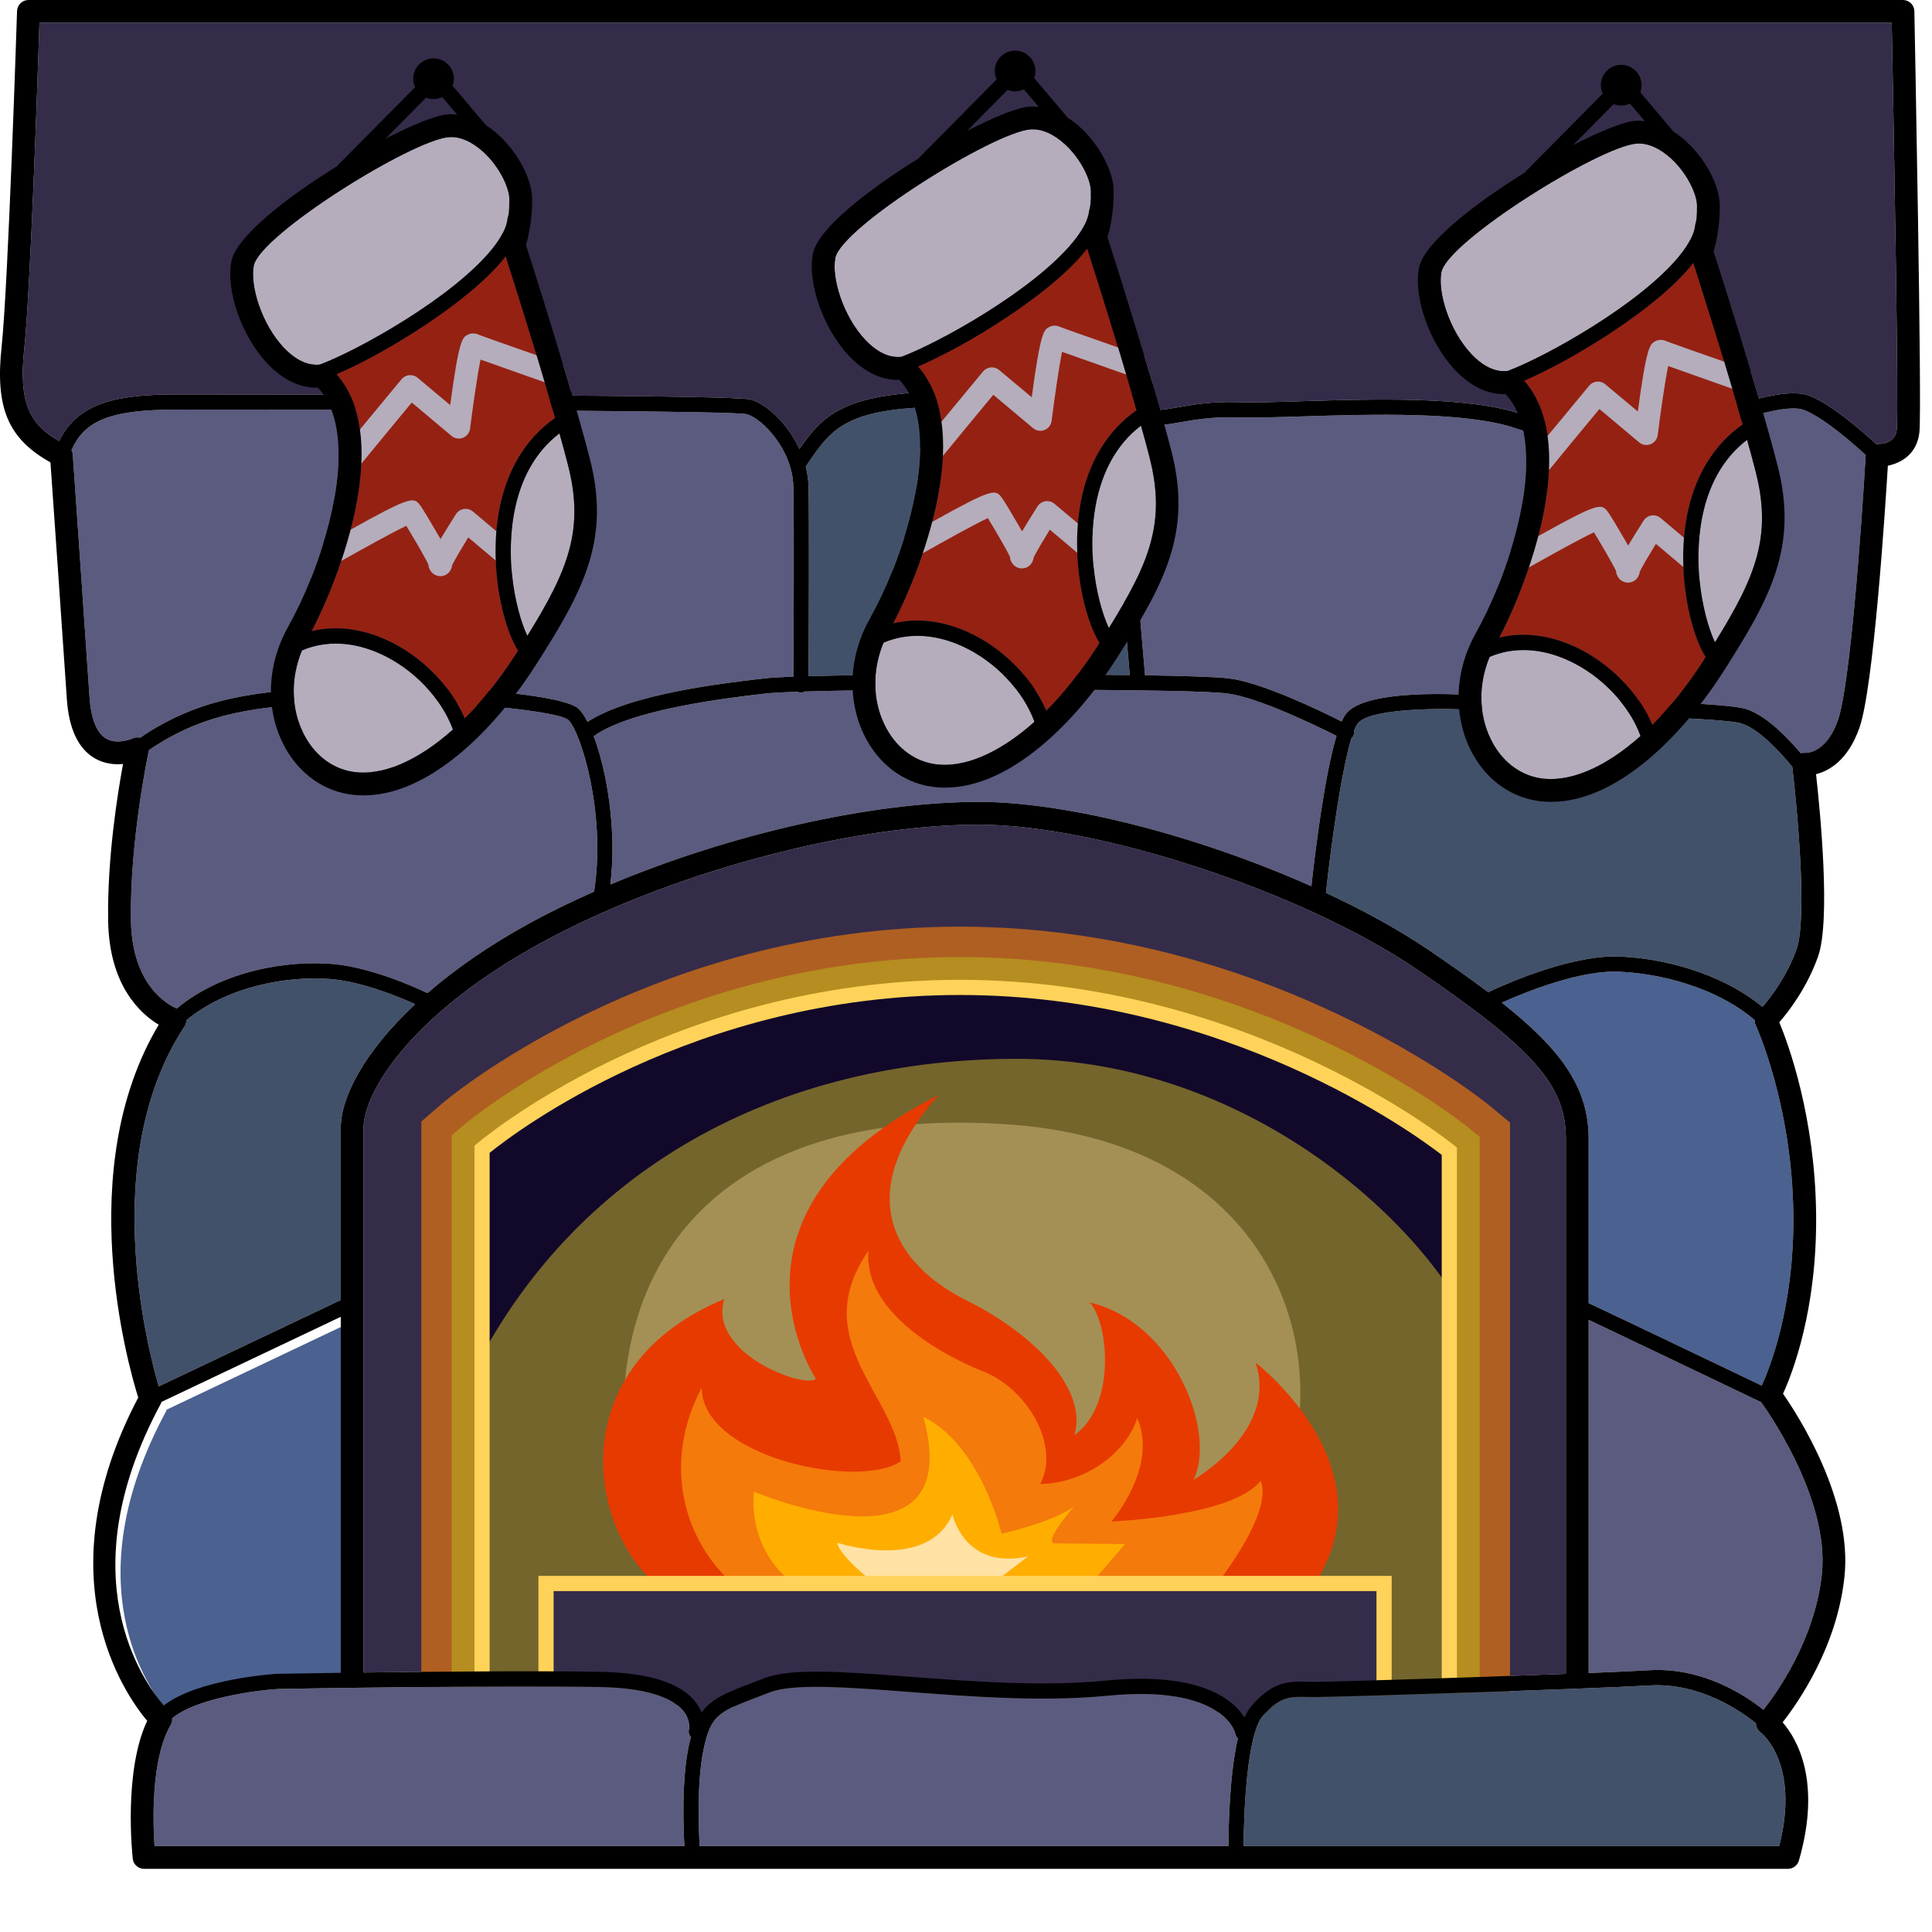 <ns0:svg xmlns:ns0="http://www.w3.org/2000/svg" version="1.1" id="Layer_2" x="0px" y="0px" width="256" height="256" viewBox="0 0 254.468 248.085" style="enable-background:new 0 0 254.468 248.085;" xml:space="preserve" preserveAspectRatio="xMinYMin meet">
<ns0:style type="text/css">
	.st0{fill:#42516A;}
	.st1{fill:#352C4A;}
	.st2{fill:#12082A;}
	.st3{fill:#74652C;}
	.st4{fill:#A49055;}
	.st5{fill:#E73A00;}
	.st6{fill:#F47A0B;}
	.st7{fill:#FFAE00;}
	.st8{fill:#FFE2A4;}
	.st9{fill:#AF5F21;}
	.st10{fill:#B58D20;}
	.st11{fill:#FFD35A;}
	.st12{fill:#4B6190;}
	.st13{fill:#5B5B80;}
	.st14{fill:#952113;}
	.st15{fill:#B5ADBB;}
</ns0:style>
<ns0:g>
	<ns0:path class="st0" d="M147.515,73.59c0,0.32,0.85,10.23,1.29,15.32c-9.86-0.12-21.48-0.07-22.25-0.07c-0.66,0-12.36,0-20.06,0.22   c0.03-4.46,0.1-20.45,0-25.03c-0.03-0.88-0.16-1.74-0.37-2.57l0.2-0.3c3.34-4.9,5.18-7.6,19.34-7.6c3.85,0,7.36-0.06,10.45-0.12   c3.96-0.08,8.26-0.16,11.03,0.05c0.03,1.26,0.01,2.05,0.01,2.05l1.73,17.12c-0.12-0.05-0.24-0.07-0.37-0.07   C147.955,72.59,147.515,73.03,147.515,73.59z" />
	<ns0:path class="st1" d="M206.245,150.01v70.46c-12.88,0.5-30.93,1.05-33.05,1.05c-0.34,0-0.66-0.01-0.98-0.01   c-2.46-0.06-4.59-0.1-7.44,3.26c-0.32,0.37-0.6,0.87-0.86,1.45c-1.5-2.39-5.86-6.09-18.31-4.86c-8.25,0.81-17.54,0.11-25.74-0.51   c-8.74-0.66-15.64-1.19-19.2,0.19l-1.18,0.45c-3.65,1.39-5.74,2.19-7.08,4.07c-0.16-0.42-0.39-0.85-0.72-1.29   c-1.94-2.59-6.18-3.95-12.6-4.07c-8.46-0.15-21.72-0.03-31.2,0.09v-71.73c0-4.68,6.27-15.07,23.56-24.46   c16.76-9.12,40.4-15.48,57.49-15.48c15.75,0,42.64,8.86,57.54,18.97C201.995,138.12,206.245,142.94,206.245,150.01z" />
	<ns0:path class="st2" d="M60.875,148.348l-0.533,36.047l133.277-4.426l-0.681-33.191l-59.915-21.447c0,0-45.277,8.851-45.787,8.851   C86.725,134.181,60.875,148.348,60.875,148.348z" />
	<ns0:path class="st3" d="M61.534,182.352c12.766-26.894,38.979-42.723,72-42.894s57.702,25.191,61.617,38.809   c3.915,13.617-3.064,40.17-3.064,40.17l-2.213,7.489c0,0-130.894-1.489-130.383-1.851S61.534,182.352,61.534,182.352z" />
	<ns0:path class="st4" d="M82.47,193.586c-3.234-28.085,13.106-48.34,50.894-45.447s43.915,35.404,33.191,52.596   S82.47,193.586,82.47,193.586z" />
	<ns0:g>
		<ns0:path class="st5" d="M85.513,207.862c-8.553-8.681-10.34-28.404,9.894-36.766c-2.234,7.085,10.404,11.809,12.064,10.532    c0,0-14.617-21.957,16.149-37.404c-11.617,13.149-5.745,22.34,3.702,27.064s15.957,12,14.17,17.745    c5.489-3.83,4.596-14.681,2.043-17.489c11.234,2.681,16.723,17.234,13.66,23.362c0,0,11.234-6.383,8.17-15.447    c0,0,20.809,15.957,4.851,32.809s-80.809,2.426-81.064,2.043C88.895,213.926,85.513,207.862,85.513,207.862z" />
		<ns0:path class="st6" d="M97.874,209.756c-8.34-6.468-10.553-17.447-5.447-26.979c0,9.191,20.681,13.447,26.213,9.702    c-0.511-8.681-12.426-15.915-4.255-27.745c-0.681,7.915,9.362,13.617,15.149,15.915c5.787,2.298,10.128,9.702,7.489,14.809    c5.872-0.085,11.319-4.085,12.766-8.681c2.809,6.468-3.404,13.617-3.404,13.617s15.915-0.596,19.66-5.362    c2.043,5.191-8.936,17.532-8.936,17.532L97.874,209.756z" />
		<ns0:path class="st7" d="M106.47,209.841c-8.511-4.681-7.149-13.362-7.149-13.362s28.255,11.915,22.298-9.872    c7.574,3.745,10.298,15.404,10.298,15.404s6.809-1.532,9.532-3.574c0,0-4.255,4.851-2.468,4.851s9.191,0.085,9.191,0.085    l-6.298,7.319L106.47,209.841z" />
		<ns0:path class="st8" d="M114.981,208.394c-4.851-3.915-4.681-5.191-4.681-5.191s11.83,3.915,15.149-3.745    c0,0,1.532,7.404,9.957,5.532c0,0-6.809,5.277-7.745,5.787S114.981,208.394,114.981,208.394z" />
	</ns0:g>
	<ns0:path class="st1" d="M71.747,221.16l0.17-12.255l109.872-0.34c0,0,0.511,13.787,0.255,13.787s-15.149,1.021-15.149,1.021   s-2.298,4.085-2.553,3.915c-0.255-0.17-5.957-4.851-5.957-4.851s-12.426-0.17-13.872,0.255c-1.447,0.426-15.234,0.085-16.596,0   c-1.362-0.085-19.745-1.787-19.745-1.787s-6.638,0.596-7.66,1.191c-1.021,0.596-7.574,3.574-7.574,3.574s-0.34,1.277-0.681,0.936   c-0.34-0.34-4.085-3.66-4.511-3.915c-0.426-0.255-5.191-0.851-7.319-1.277C78.3,220.99,71.747,221.16,71.747,221.16z" />
	<ns0:path class="st9" d="M195.989,145.459c-0.283-0.233-28.809-23.405-69.562-23.405c-40.848,0-67.906,23.041-68.168,23.268   l-2.768,2.393v80.361h5.365l2.72-7v-69.957l5.957-4.085l17.021-9.702c0,0,14.979-4.511,15.149-4.766   c0.17-0.255,23.574-2.383,23.574-2.383l16.426,1.021l26.638,7.319l22.638,13.021l0.085,77.532l-1.29,0.277h9.119v-81.5   L195.989,145.459z" />
	<ns0:path class="st10" d="M193.441,148.543c-0.272-0.225-27.685-22.489-67.014-22.489c-39.374,0-65.298,22.073-65.552,22.294   l-1.384,1.196v74.531h2.919l1.166-3v-69.957l5.957-4.085l17.021-9.702c0,0,14.979-4.511,15.149-4.766   c0.17-0.255,23.574-2.383,23.574-2.383l16.426,1.021l26.638,7.319l22.638,13.021l0.081,73.808h3.834V149.74L193.441,148.543z" />
	<ns0:path class="st11" d="M191.895,222.351h-2v-70.239c-3.287-2.548-28.397-21.059-63.468-21.059c-35.045,0-58.822,18.267-61.936,20.79   v69.231h-2v-70.159l0.346-0.299c0.249-0.216,25.362-21.563,63.59-21.563c38.215,0,64.84,21.585,65.104,21.803l0.364,0.3V222.351z" />
	<ns0:path class="st12" d="M236.205,159.9c0.14,12.43-3.23,20.57-4.17,22.6c-6.38-3.05-18.69-8.94-22.79-10.86v-21.63   c0-6.74-3.6-11.76-11.44-17.95c3.42-1.53,10.52-4.36,15.63-4.07c6.84,0.36,13.5,2.77,17.68,6.36c0,0.22,0.03,0.43,0.12,0.64   C231.285,135.09,236.035,145.46,236.205,159.9z" />
	<ns0:path class="st13" d="M239.955,207.38c-0.93,8.62-5.93,15.6-7.69,17.82c-2.35-1.88-7.97-5.63-15.04-5.21   c-1.8,0.11-4.62,0.23-7.98,0.37v-46.52c4.41,2.09,15.03,7.16,22.58,10.78c0.03,0.01,0.07,0.01,0.1,0.02   C232.335,185.2,241.055,197.22,239.955,207.38z" />
	<ns0:path class="st0" d="M234.345,243.15h-70.54c0.01-4.67,0.46-14.69,2.49-17.09c2.24-2.63,3.61-2.61,5.88-2.55   c0.33,0,0.67,0.01,1.02,0.01c2.91,0,35.46-1.03,44.14-1.53c6.62-0.37,12,3.41,13.95,4.99c0,0.04-0.01,0.08,0,0.11   c0.03,0.42,0.25,0.8,0.58,1.06C232.085,228.32,237.095,232.32,234.345,243.15z" />
	<ns0:path class="st13" d="M163.046,228.96c-1.11,4.77-1.23,11.59-1.24,14.19h-69.65c-0.12-1.93-0.41-8.43,0.53-12.8   c0.96-4.5,1.96-4.88,7.51-6.99l1.19-0.46c3.14-1.21,10.18-0.67,18.33-0.06c8.28,0.63,17.66,1.34,26.09,0.51   c15.45-1.53,16.89,4.91,16.91,5.04C162.755,228.62,162.885,228.81,163.046,228.96z" />
	<ns0:path class="st13" d="M90.725,229.93c-0.98,4.58-0.7,11.07-0.58,13.22h-69.79c-0.22-3.22-0.48-11.47,2.13-15.96   c0.16-0.26,0.21-0.56,0.19-0.86c3.06-2.62,10.93-3.68,13.9-3.87c0.28-0.01,28.23-0.51,42.47-0.26c7.13,0.13,9.92,1.82,11.01,3.22   c0.94,1.22,0.7,2.36,0.68,2.43c-0.09,0.35,0.03,0.69,0.27,0.94C90.905,229.15,90.815,229.52,90.725,229.93z" />
	<ns0:path class="st12" d="M45.566,174.461v46.89c-4.93,0.07-8.28,0.13-8.39,0.13c-0.47,0.03-10.5,0.7-14.92,4.18   c-2.77-3.22-12.61-17.04-0.42-39.71c0.05-0.09,0.09-0.18,0.11-0.28L45.566,174.461z" />
	<ns0:path class="st0" d="M54.685,132.26c-6.66,6.23-9.8,12.22-9.8,16.3v22.67l-23.98,11.38c-1.61-5.54-7.88-30.35,3.41-47.43   c0.16-0.24,0.23-0.52,0.24-0.8c5.3-4.42,13.29-5.92,19.1-5.42C47.635,129.31,52.285,131.18,54.685,132.26z" />
	<ns0:path class="st13" d="M78.245,117.44c-2.87,1.27-5.64,2.61-8.24,4.02c-5.51,3-10.05,6.18-13.7,9.34   c-2.14-1.01-7.66-3.41-12.47-3.83c-5.78-0.5-14.45,0.78-20.55,5.86c-1.07-0.45-5.9-2.95-6.04-11.61   c-0.16-10.58,2.32-22.18,2.35-22.29c0.01-0.04,0-0.08,0.01-0.12c7.69-5.25,14.71-5.71,24.29-6.31c10.81-0.69,29.27,0.91,30.94,2.31   C76.435,96.21,79.885,107.12,78.245,117.44z" />
	<ns0:path class="st13" d="M176.035,96.92c-1.59,5.27-2.81,15.26-3.31,19.81c-14.6-6.51-31.92-11.11-43.79-11.11   c-14.23,0-32.86,4.28-48.54,10.88c0.87-7.28-0.49-14.99-2.19-19.53c4.87-3.55,17.75-5.05,22.09-5.56l0.59-0.07   c0.83-0.09,2.31-0.17,4.16-0.23c0.13,0.06,0.28,0.11,0.44,0.11c0,0,0,0,0.01,0c0.18,0,0.34-0.06,0.49-0.14   c7.72-0.24,20.41-0.24,20.57-0.24c0.3,0,30.13-0.12,35.11,0.5C165.705,91.85,173.455,95.62,176.035,96.92z" />
	<ns0:path class="st0" d="M236.635,125c-1.28,3.61-3.44,6.4-4.49,7.62c-4.52-3.75-11.48-6.25-18.6-6.63   c-6.15-0.32-14.55,3.29-17.53,4.69c-2.3-1.74-4.91-3.57-7.85-5.57c-3.9-2.64-8.53-5.19-13.52-7.51c0.71-6.62,2.04-16.07,3.35-20.35   c0.1-0.08,0.19-0.18,0.25-0.31c0.11-0.21,0.13-0.44,0.08-0.66c0.19-0.48,0.38-0.85,0.56-1.06c1.88-2.18,13.58-1.98,16.34-1.58   c0.6,0.08,3.31,0.17,8.45,0.31c8.72,0.25,23.32,0.66,25.63,1.32c2.28,0.65,5.24,3.85,6.76,5.73   C236.725,106.48,238.055,120.99,236.635,125z" />
	<ns0:path class="st13" d="M245.736,59.93c-0.59,10.19-2.1,30.53-3.66,34.94c-1.58,4.47-4.27,4.3-4.35,4.29c-0.19-0.02-0.37,0-0.55,0.04   c-1.59-1.88-4.59-5.07-7.32-5.85c-2.36-0.68-13.71-1.05-26.13-1.4c-3.96-0.11-7.7-0.22-8.22-0.29c-0.15-0.02-15.04-1.33-18.13,2.25   c-0.22,0.26-0.44,0.64-0.66,1.12c-2.86-1.44-10.52-5.14-14.8-5.67c-1.7-0.21-6.03-0.34-11.1-0.42c-0.53-6.17-1.28-14.93-1.3-15.35   c0-0.43-0.26-0.78-0.63-0.93l-1.73-17.12c0,0,0.02-0.79-0.01-2.05c1.64,0.12,2.75,0.35,2.95,0.73c0.59,2.24,2.73,1.86,5.21,1.42   c1.87-0.33,4.43-0.78,7.73-0.67c2.12,0.07,5.14-0.02,8.64-0.13c9.11-0.28,21.57-0.66,28.08,1.61c9.33,3.23,24.5,0.66,25.14,0.55   c0.08-0.02,0.16-0.04,0.24-0.08c3.6-1.61,10.18-3.83,12.5-2.91C240.225,55.02,244.085,58.41,245.736,59.93z" />
	<ns0:path class="st13" d="M104.495,89.12c-1.68,0.07-3.04,0.14-3.84,0.24l-0.59,0.07c-4.83,0.56-17.13,1.99-22.68,5.65   c-0.42-0.82-0.84-1.43-1.24-1.78c-2.51-2.2-22.86-3.4-32.38-2.8c-9.54,0.61-17.14,1.1-25.3,6.66c-0.32-0.07-0.66-0.05-0.97,0.09   c-0.02,0.01-2.02,0.91-3.53,0.02c-1.23-0.73-1.98-2.6-2.17-5.4c-0.68-10.05-2.21-32.01-2.21-32.01c-0.02-0.2-0.08-0.38-0.17-0.56   c1.75-4.02,5.34-5.35,13.86-5.35c44.58,0,73.35,0.23,75.07,0.6c2.04,0.54,6.03,4.67,6.15,9.53   C104.605,68.66,104.525,84.78,104.495,89.12z" />
	<ns0:path class="st1" d="M249.825,56.59c-0.18,1.81-2,1.89-2.52,1.88c-0.07,0-0.13,0-0.19,0.01c-1.73-1.59-5.82-5.19-8.75-6.34   c-3.73-1.46-12.46,2.25-13.93,2.91c-1.45,0.23-15.6,2.43-24.02-0.49c-6.86-2.39-19.54-2-28.8-1.72c-3.47,0.11-6.46,0.2-8.52,0.13   c-3.5-0.12-6.18,0.36-8.14,0.71c-2.33,0.41-2.82,0.42-2.92,0.03c-0.68-2.56-5.47-2.47-15.96-2.27c-3.08,0.06-6.57,0.12-10.41,0.12   c-14.29,0-17.19,2.98-20.37,7.57c-1.57-3.42-4.39-5.97-6.44-6.51c-2.22-0.59-48.31-0.67-75.58-0.67c-7.84,0-13.01,1.06-15.49,6.14   c-3.75-2.16-5.38-4.83-4.59-12.13c0.8-7.41,1.78-36.06,2-42.96h243.97C249.465,18.34,250.095,53.95,249.825,56.59z" />
	<ns0:g>
		<ns0:polygon class="st11" points="183.3,221.926 181.3,221.926 181.3,209.564 72.917,209.564 72.917,221.671 70.917,221.671     70.917,207.564 183.3,207.564   " />
	</ns0:g>
	<ns0:path d="M252.145,1.47c-0.02-0.82-0.69-1.47-1.5-1.47H3.745c-0.81,0-1.47,0.64-1.5,1.45c-0.01,0.36-1.16,36.04-2.03,44.19   c-0.87,8.03,0.82,12.13,6.43,15.26c0.29,4.09,1.56,22.29,2.16,31.17c0.26,3.91,1.5,6.53,3.66,7.8c1.27,0.74,2.61,0.86,3.74,0.76   c-0.74,4-2.09,12.49-1.96,20.64c0.13,8.53,4.25,12.25,6.66,13.7c-11.33,18.97-4.08,44.68-2.7,49.11   c-12.45,23.7-1.88,38.92,1.18,42.58c-3.14,6.65-1.95,17.67-1.9,18.16c0.09,0.76,0.73,1.33,1.49,1.33h216.52   c0.66,0,1.25-0.44,1.44-1.08c3.02-10.45-0.25-16.04-2.14-18.22c2.11-2.69,7.16-9.97,8.14-19.15c1.09-10.07-6.02-21.16-8.09-24.13   c1.2-2.61,4.5-10.98,4.36-23.7c-0.15-12.76-3.63-22.29-4.85-25.22c1.2-1.38,3.63-4.51,5.1-8.65c1.69-4.75,0.29-19.09-0.26-24.03   c1.71-0.43,4.2-1.82,5.71-6.1c1.87-5.28,3.39-28.69,3.75-34.53c1.77-0.36,3.87-1.55,4.16-4.46   C253.155,53.43,252.185,3.59,252.145,1.47z M13.965,97.27c-1.23-0.73-1.98-2.6-2.17-5.4c-0.68-10.05-2.21-32.01-2.21-32.01   c-0.02-0.2-0.08-0.38-0.17-0.56c1.75-4.02,5.34-5.35,13.86-5.35c44.58,0,73.35,0.23,75.07,0.6c2.04,0.54,6.03,4.67,6.15,9.53   c0.11,4.58,0.03,20.7,0,25.04c-1.68,0.07-3.04,0.14-3.84,0.24l-0.59,0.07c-4.83,0.56-17.13,1.99-22.68,5.65   c-0.42-0.82-0.84-1.43-1.24-1.78c-2.51-2.2-22.86-3.4-32.38-2.8c-9.54,0.61-17.14,1.1-25.3,6.66c-0.32-0.07-0.66-0.05-0.97,0.09   C17.475,97.26,15.475,98.16,13.965,97.27z M78.205,96.97c4.87-3.55,17.75-5.05,22.09-5.56l0.59-0.07c0.83-0.09,2.31-0.17,4.16-0.23   c0.13,0.06,0.28,0.11,0.44,0.11c0,0,0,0,0.01,0c0.18,0,0.34-0.06,0.49-0.14c7.72-0.24,20.41-0.24,20.57-0.24   c0.3,0,30.13-0.12,35.11,0.5c4.04,0.51,11.79,4.28,14.37,5.58c-1.59,5.27-2.81,15.26-3.31,19.81   c-14.6-6.51-31.92-11.11-43.79-11.11c-14.23,0-32.86,4.28-48.54,10.88C81.265,109.22,79.905,101.51,78.205,96.97z M17.245,121.22   c-0.16-10.58,2.32-22.18,2.35-22.29c0.01-0.04,0-0.08,0.01-0.12c7.69-5.25,14.71-5.71,24.29-6.31c10.81-0.69,29.27,0.91,30.94,2.31   c1.6,1.4,5.05,12.31,3.41,22.63c-2.87,1.27-5.64,2.61-8.24,4.02c-5.51,3-10.05,6.18-13.7,9.34c-2.14-1.01-7.66-3.41-12.47-3.83   c-5.78-0.5-14.45,0.78-20.55,5.86C22.215,132.38,17.385,129.88,17.245,121.22z M24.315,135.18c0.16-0.24,0.23-0.52,0.24-0.8   c5.3-4.42,13.29-5.92,19.1-5.42c3.98,0.35,8.63,2.22,11.03,3.3c-6.66,6.23-9.8,12.22-9.8,16.3v22.67l-23.98,11.38   C19.296,177.07,13.025,152.26,24.315,135.18z M21.155,184.93c0.05-0.09,0.09-0.18,0.11-0.28l23.62-11.21v46.89   c-4.93,0.07-8.28,0.13-8.39,0.13c-0.47,0.03-10.5,0.7-14.92,4.18C18.805,221.42,8.965,207.6,21.155,184.93z M90.725,229.93   c-0.98,4.58-0.7,11.07-0.58,13.22h-69.79c-0.22-3.22-0.48-11.47,2.13-15.96c0.16-0.26,0.21-0.56,0.19-0.86   c3.06-2.62,10.93-3.68,13.9-3.87c0.28-0.01,28.23-0.51,42.47-0.26c7.13,0.13,9.92,1.82,11.01,3.22c0.94,1.22,0.7,2.36,0.68,2.43   c-0.09,0.35,0.03,0.69,0.27,0.94C90.905,229.15,90.815,229.52,90.725,229.93z M79.085,220.2c-8.46-0.15-21.72-0.03-31.2,0.09   v-71.73c0-4.68,6.27-15.07,23.56-24.46c16.76-9.12,40.4-15.48,57.49-15.48c15.75,0,42.64,8.86,57.54,18.97   c15.52,10.53,19.77,15.35,19.77,22.42v70.46c-12.88,0.5-30.93,1.05-33.05,1.05c-0.34,0-0.66-0.01-0.98-0.01   c-2.46-0.06-4.59-0.1-7.44,3.26c-0.32,0.37-0.6,0.87-0.86,1.45c-1.5-2.39-5.86-6.09-18.31-4.86c-8.25,0.81-17.54,0.11-25.74-0.51   c-8.74-0.66-15.64-1.19-19.2,0.19l-1.18,0.45c-3.65,1.39-5.74,2.19-7.08,4.07c-0.16-0.42-0.39-0.85-0.72-1.29   C89.745,221.68,85.505,220.32,79.085,220.2z M161.805,243.15h-69.65c-0.12-1.93-0.41-8.43,0.53-12.8c0.96-4.5,1.96-4.88,7.51-6.99   l1.19-0.46c3.14-1.21,10.18-0.67,18.33-0.06c8.28,0.63,17.66,1.34,26.09,0.51c15.45-1.53,16.89,4.91,16.91,5.04   c0.04,0.23,0.17,0.42,0.33,0.57C161.935,233.73,161.815,240.55,161.805,243.15z M234.345,243.15h-70.54   c0.01-4.67,0.46-14.69,2.49-17.09c2.24-2.63,3.61-2.61,5.88-2.55c0.33,0,0.67,0.01,1.02,0.01c2.91,0,35.46-1.03,44.14-1.53   c6.62-0.37,12,3.41,13.95,4.99c0,0.04-0.01,0.08,0,0.11c0.03,0.42,0.25,0.8,0.58,1.06   C232.085,228.32,237.095,232.32,234.345,243.15z M239.955,207.38c-0.93,8.62-5.93,15.6-7.69,17.82c-2.35-1.88-7.97-5.63-15.04-5.21   c-1.8,0.11-4.62,0.23-7.98,0.37v-46.52c4.41,2.09,15.03,7.16,22.58,10.78c0.03,0.01,0.07,0.01,0.1,0.02   C232.335,185.2,241.055,197.22,239.955,207.38z M236.205,159.9c0.14,12.43-3.23,20.57-4.17,22.6c-6.38-3.05-18.69-8.94-22.79-10.86   v-21.63c0-6.74-3.6-11.76-11.44-17.95c3.42-1.53,10.52-4.36,15.63-4.07c6.84,0.36,13.5,2.77,17.68,6.36c0,0.22,0.03,0.43,0.12,0.64   C231.285,135.09,236.035,145.46,236.205,159.9z M236.635,125c-1.28,3.61-3.44,6.4-4.49,7.62c-4.52-3.75-11.48-6.25-18.6-6.63   c-6.15-0.32-14.55,3.29-17.53,4.69c-2.3-1.74-4.91-3.57-7.85-5.57c-3.9-2.64-8.53-5.19-13.52-7.51c0.71-6.62,2.04-16.07,3.35-20.35   c0.1-0.08,0.19-0.18,0.25-0.31c0.11-0.21,0.13-0.44,0.08-0.66c0.19-0.48,0.38-0.85,0.56-1.06c1.88-2.18,13.58-1.98,16.34-1.58   c0.6,0.08,3.31,0.17,8.45,0.31c8.72,0.25,23.32,0.66,25.63,1.32c2.28,0.65,5.24,3.85,6.76,5.73   C236.725,106.48,238.055,120.99,236.635,125z M242.075,94.87c-1.58,4.47-4.27,4.3-4.35,4.29c-0.19-0.02-0.37,0-0.55,0.04   c-1.59-1.88-4.59-5.07-7.32-5.85c-2.36-0.68-13.71-1.05-26.13-1.4c-3.96-0.11-7.7-0.22-8.22-0.29c-0.15-0.02-15.04-1.33-18.13,2.25   c-0.22,0.26-0.44,0.64-0.66,1.12c-2.86-1.44-10.52-5.14-14.8-5.67c-1.7-0.21-6.03-0.34-11.1-0.42c-0.53-6.17-1.28-14.93-1.3-15.35   c0-0.56-0.45-1-1-1c-0.56,0-1,0.44-1,1c0,0.32,0.85,10.23,1.29,15.32c-9.86-0.12-21.48-0.07-22.25-0.07c-0.66,0-12.36,0-20.06,0.22   c0.03-4.46,0.1-20.45,0-25.03c-0.03-0.88-0.16-1.74-0.37-2.57l0.2-0.3c3.34-4.9,5.18-7.6,19.34-7.6c3.85,0,7.36-0.06,10.45-0.12   c6.3-0.12,13.44-0.26,13.98,0.78c0.59,2.24,2.73,1.86,5.21,1.42c1.87-0.33,4.43-0.78,7.73-0.67c2.12,0.07,5.14-0.02,8.64-0.13   c9.11-0.28,21.57-0.66,28.08,1.61c9.33,3.23,24.5,0.66,25.14,0.55c0.08-0.02,0.16-0.04,0.24-0.08c3.6-1.61,10.18-3.83,12.5-2.91   c2.59,1.01,6.45,4.4,8.1,5.92C245.145,70.12,243.635,90.46,242.075,94.87z M249.825,56.59c-0.18,1.81-2,1.89-2.52,1.88   c-0.07,0-0.13,0-0.19,0.01c-1.73-1.59-5.82-5.19-8.75-6.34c-3.73-1.46-12.46,2.25-13.93,2.91c-1.45,0.23-15.6,2.43-24.02-0.49   c-6.86-2.39-19.54-2-28.8-1.72c-3.47,0.11-6.46,0.2-8.52,0.13c-3.5-0.12-6.18,0.36-8.14,0.71c-2.33,0.41-2.82,0.42-2.92,0.03   c-0.68-2.56-5.47-2.47-15.96-2.27c-3.08,0.06-6.57,0.12-10.41,0.12c-14.29,0-17.19,2.98-20.37,7.57c-1.57-3.42-4.39-5.97-6.44-6.51   c-2.22-0.59-48.31-0.67-75.58-0.67c-7.84,0-13.01,1.06-15.49,6.14c-3.75-2.16-5.38-4.83-4.59-12.13c0.8-7.41,1.78-36.06,2-42.96   h243.97C249.465,18.34,250.095,53.95,249.825,56.59z" />
	<ns0:g>
		<ns0:g>
			<ns0:path class="st14" d="M65.375,69.97c-0.11,1.3-0.13,2.6-0.08,3.86c0.19,5.11,1.54,9.66,2.93,11.86     c-0.08,0.14-0.16,0.27-0.25,0.41c-2.12,3.3-4.41,6.17-6.76,8.52c-1.82-4.25-5.68-8.21-10.23-10.3c-3.38-1.55-6.81-1.95-9.94-1.19     c1.17-2.22,2.64-5.51,3.9-9.24c0.45-1.33,0.87-2.72,1.24-4.13c0.75-2.86,1.28-5.83,1.41-8.69c0.07-1.55,0.02-3.06-0.19-4.5     c-0.39-2.78-1.34-5.29-3.09-7.28c6.33-2.7,17.31-9.4,22.01-15.18c0.1-0.12,0.18-0.24,0.28-0.36c0.68,2.13,2.33,7.35,4.07,13.04     c0.35,1.17,0.71,2.37,1.06,3.56h0.01c0.46,1.59,0.93,3.17,1.36,4.7c-3.83,2.68-6.38,6.86-7.37,12.21     C65.575,68.16,65.455,69.06,65.375,69.97z" />
			<ns0:g>
				<ns0:path class="st15" d="M50.155,86.14c-3.62-1.66-7.27-1.81-10.38-0.47c-1.48,3.57-1.46,7.5,0.12,10.78      c1.36,2.84,3.72,4.73,6.48,5.19c3.93,0.65,8.65-1.42,13.28-5.55C58.185,92.03,54.525,88.14,50.155,86.14z" />
				<ns0:path class="st15" d="M74.805,61.23c-0.32-1.25-0.7-2.66-1.12-4.15c-3.12,2.39-5.13,5.93-5.98,10.54      c-0.24,1.32-0.37,2.66-0.41,3.96l-1.92-1.61l-3.09-2.6c-0.33-0.27-0.76-0.4-1.2-0.33c-0.42,0.07-0.8,0.32-1.03,0.68      c-0.85,1.35-1.52,2.42-2.03,3.28c-0.13-0.23-0.28-0.48-0.43-0.74c-0.83-1.43-1.94-3.29-2.22-3.66      c-0.86-1.13-1.05-1.39-9.19,3.16c-1.08,0.6-2.3,1.29-3.68,2.07c-0.46,1.47-0.97,2.91-1.52,4.3c0.53-0.29,1.32-0.74,2.28-1.28      c0.47-0.27,1.05-0.6,1.68-0.96c2.8-1.58,6.79-3.8,8.57-4.63c0.88,1.43,2.43,4.08,2.92,5.11c-0.01,0.3,0.1,0.49,0.23,0.74      c0.26,0.47,0.79,0.78,1.34,0.78c0.56,0,1.11-0.33,1.36-0.84c0.1-0.2,0.17-0.39,0.18-0.6c0.33-0.67,1.2-2.15,2.13-3.67l3.62,3.05      l2.14,1.8c0.34,3.41,1.19,6.35,2.02,8.12C74.905,74.98,76.975,69.69,74.805,61.23z" />
				<ns0:path class="st15" d="M61.595,44.09c-0.7,0.38-1.14,0.61-2.3,9.26l-4.29-3.59c-0.3-0.26-0.69-0.38-1.1-0.35      c-0.39,0.04-0.76,0.23-1.02,0.54c-2.23,2.69-4.03,4.86-5.48,6.62c-1.14,1.38-2.06,2.51-2.81,3.43      c-0.01,1.73-0.19,3.56-0.52,5.44c0.43-0.57,1.79-2.25,3.52-4.37c2.02-2.47,4.55-5.53,6.64-8.05l5.23,4.39      c0.42,0.36,1,0.45,1.51,0.25s0.87-0.66,0.94-1.21c0.42-3.33,0.98-7.14,1.37-9.09c1.87,0.67,5.1,1.81,8.45,2.99h0.01      c1.16,0.41,2.34,0.82,3.48,1.22c-0.35-1.18-0.71-2.37-1.07-3.56c-1.18-0.41-2.36-0.82-3.48-1.22c-4-1.4-7.31-2.57-7.66-2.72      C62.575,43.86,62.025,43.86,61.595,44.09z" />
				<ns0:path class="st15" d="M42.135,48.02c4.98-1.86,17.44-8.78,22.64-15.17c0.624-0.763,1.109-1.489,1.455-2.165      c0.516-0.03,0.92-0.057,0.92-0.057l0.787-3.447l-0.856-0.354c0.006-0.183,0.013-0.365,0.013-0.557c0-1.52-1.27-4.26-3.39-6.22      c-1.51-1.39-3.12-2.1-4.57-1.99c-4.92,0.38-24.89,12.86-25.71,16.93c-0.51,2.58,0.99,7.66,3.97,10.82      C38.475,46.95,40.166,48.24,42.135,48.02z" />
			</ns0:g>
			<ns0:path d="M77.705,60.49c-0.65-2.55-1.53-5.68-2.48-8.92c-0.35-1.18-0.71-2.37-1.07-3.56c-2.12-7.1-4.3-13.94-4.88-15.74     c0.29-0.96,0.82-3.14,0.82-6c0-2.59-1.79-6.05-4.36-8.43c-0.55-0.51-1.13-0.96-1.71-1.33l-4.41-5.21     c0.11-0.29,0.17-0.6,0.17-0.93c0-1.48-1.2-2.68-2.68-2.68c-1.48,0-2.68,1.2-2.68,2.68c0,0.4,0.09,0.77,0.25,1.11l-10.15,10.25     c-0.04,0.04-0.05,0.09-0.08,0.13c-6.76,4.17-13.31,9.31-13.96,12.54c-0.77,3.85,1.35,9.89,4.72,13.47     c2.05,2.16,4.31,3.26,6.66,3.18c1.96,2.09,2.75,5.28,2.73,8.95c-0.01,1.73-0.19,3.56-0.52,5.44c-0.36,2.11-0.91,4.27-1.57,6.39     c-0.46,1.47-0.97,2.91-1.52,4.3c-0.94,2.36-1.99,4.56-3.06,6.47c-2.7,4.82-2.98,10.48-0.74,15.15c1.79,3.73,4.96,6.22,8.7,6.85     c0.68,0.11,1.35,0.16,2.03,0.16c8.54,0,17.14-8.56,22.58-17.05C76.805,77.87,80.435,71.13,77.705,60.49z M56.115,12.86     c0.31,0.12,0.64,0.19,0.99,0.19c0.42,0,0.8-0.1,1.15-0.26l1.96,2.31c-0.44-0.05-0.87-0.07-1.31-0.03     c-1.51,0.12-4.57,1.36-8.14,3.2L56.115,12.86z M37.395,45.81c-2.98-3.16-4.48-8.24-3.97-10.82c0.82-4.07,20.79-16.55,25.71-16.93     c1.45-0.11,3.06,0.6,4.57,1.99c2.12,1.96,3.39,4.7,3.39,6.22c0,0.54-0.03,1.04-0.06,1.52c-0.03,0.37-0.1,0.7-0.19,1     c-0.11,1.13-0.81,2.52-2.07,4.06c-5.2,6.39-17.66,13.31-22.64,15.17C40.166,48.24,38.475,46.95,37.395,45.81z M46.375,101.64     c-2.76-0.46-5.12-2.35-6.48-5.19c-1.58-3.28-1.6-7.21-0.12-10.78c3.11-1.34,6.76-1.19,10.38,0.47c4.37,2,8.03,5.89,9.5,9.95     C55.025,100.22,50.305,102.29,46.375,101.64z M67.975,86.1c-2.12,3.3-4.41,6.17-6.76,8.52c-1.82-4.25-5.68-8.21-10.23-10.3     c-3.38-1.55-6.81-1.95-9.94-1.19c1.17-2.22,2.64-5.51,3.9-9.24c0.45-1.33,0.87-2.72,1.24-4.13c0.75-2.86,1.28-5.83,1.41-8.69     c0.07-1.55,0.02-3.06-0.19-4.5c-0.39-2.78-1.34-5.29-3.09-7.28c6.33-2.7,17.31-9.4,22.01-15.18c0.1-0.12,0.18-0.24,0.28-0.36     c0.68,2.13,2.33,7.35,4.07,13.04c0.35,1.17,0.71,2.37,1.06,3.56h0.01c0.46,1.59,0.93,3.17,1.36,4.7     c-3.83,2.68-6.38,6.86-7.37,12.21c-0.16,0.9-0.28,1.8-0.36,2.71c-0.11,1.3-0.13,2.6-0.08,3.86c0.19,5.11,1.54,9.66,2.93,11.86     C68.145,85.83,68.065,85.96,67.975,86.1z M69.455,83.75c-0.83-1.77-1.68-4.71-2.02-8.12c-0.13-1.3-0.19-2.65-0.14-4.04v-0.01     c0.04-1.3,0.17-2.64,0.41-3.96c0.85-4.61,2.86-8.15,5.98-10.54c0.42,1.49,0.8,2.9,1.12,4.15     C76.975,69.69,74.905,74.98,69.455,83.75z" />
		</ns0:g>
		<ns0:g>
			<ns0:path class="st14" d="M141.971,68.949c-0.11,1.3-0.13,2.6-0.08,3.86c0.19,5.11,1.54,9.66,2.93,11.86     c-0.08,0.14-0.16,0.27-0.25,0.41c-2.12,3.3-4.41,6.17-6.76,8.52c-1.82-4.25-5.68-8.21-10.23-10.3c-3.38-1.55-6.81-1.95-9.94-1.19     c1.17-2.22,2.64-5.51,3.9-9.24c0.45-1.33,0.87-2.72,1.24-4.13c0.75-2.86,1.28-5.83,1.41-8.69c0.07-1.55,0.02-3.06-0.19-4.5     c-0.39-2.78-1.34-5.29-3.09-7.28c6.33-2.7,17.31-9.4,22.01-15.18c0.1-0.12,0.18-0.24,0.28-0.36c0.68,2.13,2.33,7.35,4.07,13.04     c0.35,1.17,0.71,2.37,1.06,3.56h0.01c0.46,1.59,0.93,3.17,1.36,4.7c-3.83,2.68-6.38,6.86-7.37,12.21     C142.171,67.139,142.051,68.039,141.971,68.949z" />
			<ns0:g>
				<ns0:path class="st15" d="M126.751,85.119c-3.62-1.66-7.27-1.81-10.38-0.47c-1.48,3.57-1.46,7.5,0.12,10.78      c1.36,2.84,3.72,4.73,6.48,5.19c3.93,0.65,8.65-1.42,13.28-5.55C134.781,91.009,131.121,87.119,126.751,85.119z" />
				<ns0:path class="st15" d="M151.401,60.209c-0.32-1.25-0.7-2.66-1.12-4.15c-3.12,2.39-5.13,5.93-5.98,10.54      c-0.24,1.32-0.37,2.66-0.41,3.96l-1.92-1.61l-3.09-2.6c-0.33-0.27-0.76-0.4-1.2-0.33c-0.42,0.07-0.8,0.32-1.03,0.68      c-0.85,1.35-1.52,2.42-2.03,3.28c-0.13-0.23-0.28-0.48-0.43-0.74c-0.83-1.43-1.94-3.29-2.22-3.66      c-0.86-1.13-1.05-1.39-9.19,3.16c-1.08,0.6-2.3,1.29-3.68,2.07c-0.46,1.47-0.97,2.91-1.52,4.3c0.53-0.29,1.32-0.74,2.28-1.28      c0.47-0.27,1.05-0.6,1.68-0.96c2.8-1.58,6.79-3.8,8.57-4.63c0.88,1.43,2.43,4.08,2.92,5.11c-0.01,0.3,0.1,0.49,0.23,0.74      c0.26,0.47,0.79,0.78,1.34,0.78c0.56,0,1.11-0.33,1.36-0.84c0.1-0.2,0.17-0.39,0.18-0.6c0.33-0.67,1.2-2.15,2.13-3.67l3.62,3.05      l2.14,1.8c0.34,3.41,1.19,6.35,2.02,8.12C151.501,73.959,153.571,68.669,151.401,60.209z" />
				<ns0:path class="st15" d="M138.191,43.069c-0.7,0.38-1.14,0.61-2.3,9.26l-4.29-3.59c-0.3-0.26-0.69-0.38-1.1-0.35      c-0.39,0.04-0.76,0.23-1.02,0.54c-2.23,2.69-4.03,4.86-5.48,6.62c-1.14,1.38-2.06,2.51-2.81,3.43      c-0.01,1.73-0.19,3.56-0.52,5.44c0.43-0.57,1.79-2.25,3.52-4.37c2.02-2.47,4.55-5.53,6.64-8.05l5.23,4.39      c0.42,0.36,1,0.45,1.51,0.25s0.87-0.66,0.94-1.21c0.42-3.33,0.98-7.14,1.37-9.09c1.87,0.67,5.1,1.81,8.45,2.99h0.01      c1.16,0.41,2.34,0.82,3.48,1.22c-0.35-1.18-0.71-2.37-1.07-3.56c-1.18-0.41-2.36-0.82-3.48-1.22c-4-1.4-7.31-2.57-7.66-2.72      C139.171,42.839,138.621,42.839,138.191,43.069z" />
				<ns0:path class="st15" d="M118.731,46.999c4.98-1.86,17.44-8.78,22.64-15.17c0.624-0.763,1.109-1.489,1.455-2.165      c0.516-0.03,0.92-0.057,0.92-0.057l0.787-3.447l-0.856-0.354c0.006-0.183,0.013-0.365,0.013-0.557c0-1.52-1.27-4.26-3.39-6.22      c-1.51-1.39-3.12-2.1-4.57-1.99c-4.92,0.38-24.89,12.86-25.71,16.93c-0.51,2.58,0.99,7.66,3.97,10.82      C115.071,45.929,116.761,47.219,118.731,46.999z" />
			</ns0:g>
			<ns0:path d="M154.301,59.469c-0.65-2.55-1.53-5.68-2.48-8.92c-0.35-1.18-0.71-2.37-1.07-3.56c-2.12-7.1-4.3-13.94-4.88-15.74     c0.29-0.96,0.82-3.14,0.82-6c0-2.59-1.79-6.05-4.36-8.43c-0.55-0.51-1.13-0.96-1.71-1.33l-4.41-5.21     c0.11-0.29,0.17-0.6,0.17-0.93c0-1.48-1.2-2.68-2.68-2.68c-1.48,0-2.68,1.2-2.68,2.68c0,0.4,0.09,0.77,0.25,1.11l-10.15,10.25     c-0.04,0.04-0.05,0.09-0.08,0.13c-6.76,4.17-13.31,9.31-13.96,12.54c-0.77,3.85,1.35,9.89,4.72,13.47     c2.05,2.16,4.31,3.26,6.66,3.18c1.96,2.09,2.75,5.28,2.73,8.95c-0.01,1.73-0.19,3.56-0.52,5.44c-0.36,2.11-0.91,4.27-1.57,6.39     c-0.46,1.47-0.97,2.91-1.52,4.3c-0.94,2.36-1.99,4.56-3.06,6.47c-2.7,4.82-2.98,10.48-0.74,15.15c1.79,3.73,4.96,6.22,8.7,6.85     c0.68,0.11,1.35,0.16,2.03,0.16c8.54,0,17.14-8.56,22.58-17.05C153.401,76.849,157.031,70.109,154.301,59.469z M132.711,11.839     c0.31,0.12,0.64,0.19,0.99,0.19c0.42,0,0.8-0.1,1.15-0.26l1.96,2.31c-0.44-0.05-0.87-0.07-1.31-0.03     c-1.51,0.12-4.57,1.36-8.14,3.2L132.711,11.839z M113.991,44.789c-2.98-3.16-4.48-8.24-3.97-10.82     c0.82-4.07,20.79-16.55,25.71-16.93c1.45-0.11,3.06,0.6,4.57,1.99c2.12,1.96,3.39,4.7,3.39,6.22c0,0.54-0.03,1.04-0.06,1.52     c-0.03,0.37-0.1,0.7-0.19,1c-0.11,1.13-0.81,2.52-2.07,4.06c-5.2,6.39-17.66,13.31-22.64,15.17     C116.761,47.219,115.071,45.929,113.991,44.789z M122.971,100.619c-2.76-0.46-5.12-2.35-6.48-5.19     c-1.58-3.28-1.6-7.21-0.12-10.78c3.11-1.34,6.76-1.19,10.38,0.47c4.37,2,8.03,5.89,9.5,9.95     C131.621,99.199,126.901,101.269,122.971,100.619z M144.571,85.079c-2.12,3.3-4.41,6.17-6.76,8.52     c-1.82-4.25-5.68-8.21-10.23-10.3c-3.38-1.55-6.81-1.95-9.94-1.19c1.17-2.22,2.64-5.51,3.9-9.24c0.45-1.33,0.87-2.72,1.24-4.13     c0.75-2.86,1.28-5.83,1.41-8.69c0.07-1.55,0.02-3.06-0.19-4.5c-0.39-2.78-1.34-5.29-3.09-7.28c6.33-2.7,17.31-9.4,22.01-15.18     c0.1-0.12,0.18-0.24,0.28-0.36c0.68,2.13,2.33,7.35,4.07,13.04c0.35,1.17,0.71,2.37,1.06,3.56h0.01c0.46,1.59,0.93,3.17,1.36,4.7     c-3.83,2.68-6.38,6.86-7.37,12.21c-0.16,0.9-0.28,1.8-0.36,2.71c-0.11,1.3-0.13,2.6-0.08,3.86c0.19,5.11,1.54,9.66,2.93,11.86     C144.741,84.809,144.661,84.939,144.571,85.079z M146.051,82.729c-0.83-1.77-1.68-4.71-2.02-8.12c-0.13-1.3-0.19-2.65-0.14-4.04     v-0.01c0.04-1.3,0.17-2.64,0.41-3.96c0.85-4.61,2.86-8.15,5.98-10.54c0.42,1.49,0.8,2.9,1.12,4.15     C153.571,68.669,151.501,73.959,146.051,82.729z" />
		</ns0:g>
		<ns0:g>
			<ns0:path class="st14" d="M221.801,70.821c-0.11,1.3-0.13,2.6-0.08,3.86c0.19,5.11,1.54,9.66,2.93,11.86     c-0.08,0.14-0.16,0.27-0.25,0.41c-2.12,3.3-4.41,6.17-6.76,8.52c-1.82-4.25-5.68-8.21-10.23-10.3c-3.38-1.55-6.81-1.95-9.94-1.19     c1.17-2.22,2.64-5.51,3.9-9.24c0.45-1.33,0.87-2.72,1.24-4.13c0.75-2.86,1.28-5.83,1.41-8.69c0.07-1.55,0.02-3.06-0.19-4.5     c-0.39-2.78-1.34-5.29-3.09-7.28c6.33-2.7,17.31-9.4,22.01-15.18c0.1-0.12,0.18-0.24,0.28-0.36c0.68,2.13,2.33,7.35,4.07,13.04     c0.35,1.17,0.71,2.37,1.06,3.56h0.01c0.46,1.59,0.93,3.17,1.36,4.7c-3.83,2.68-6.38,6.86-7.37,12.21     C222.001,69.011,221.881,69.911,221.801,70.821z" />
			<ns0:g>
				<ns0:path class="st15" d="M206.581,86.991c-3.62-1.66-7.27-1.81-10.38-0.47c-1.48,3.57-1.46,7.5,0.12,10.78      c1.36,2.84,3.72,4.73,6.48,5.19c3.93,0.65,8.65-1.42,13.28-5.55C214.611,92.881,210.951,88.991,206.581,86.991z" />
				<ns0:path class="st15" d="M231.231,62.081c-0.32-1.25-0.7-2.66-1.12-4.15c-3.12,2.39-5.13,5.93-5.98,10.54      c-0.24,1.32-0.37,2.66-0.41,3.96l-1.92-1.61l-3.09-2.6c-0.33-0.27-0.76-0.4-1.2-0.33c-0.42,0.07-0.8,0.32-1.03,0.68      c-0.85,1.35-1.52,2.42-2.03,3.28c-0.13-0.23-0.28-0.48-0.43-0.74c-0.83-1.43-1.94-3.29-2.22-3.66      c-0.86-1.13-1.05-1.39-9.19,3.16c-1.08,0.6-2.3,1.29-3.68,2.07c-0.46,1.47-0.97,2.91-1.52,4.3c0.53-0.29,1.32-0.74,2.28-1.28      c0.47-0.27,1.05-0.6,1.68-0.96c2.8-1.58,6.79-3.8,8.57-4.63c0.88,1.43,2.43,4.08,2.92,5.11c-0.01,0.3,0.1,0.49,0.23,0.74      c0.26,0.47,0.79,0.78,1.34,0.78c0.56,0,1.11-0.33,1.36-0.84c0.1-0.2,0.17-0.39,0.18-0.6c0.33-0.67,1.2-2.15,2.13-3.67l3.62,3.05      l2.14,1.8c0.34,3.41,1.19,6.35,2.02,8.12C231.331,75.831,233.401,70.541,231.231,62.081z" />
				<ns0:path class="st15" d="M218.021,44.941c-0.7,0.38-1.14,0.61-2.3,9.26l-4.29-3.59c-0.3-0.26-0.69-0.38-1.1-0.35      c-0.39,0.04-0.76,0.23-1.02,0.54c-2.23,2.69-4.03,4.86-5.48,6.62c-1.14,1.38-2.06,2.51-2.81,3.43      c-0.01,1.73-0.19,3.56-0.52,5.44c0.43-0.57,1.79-2.25,3.52-4.37c2.02-2.47,4.55-5.53,6.64-8.05l5.23,4.39      c0.42,0.36,1,0.45,1.51,0.25s0.87-0.66,0.94-1.21c0.42-3.33,0.98-7.14,1.37-9.09c1.87,0.67,5.1,1.81,8.45,2.99h0.01      c1.16,0.41,2.34,0.82,3.48,1.22c-0.35-1.18-0.71-2.37-1.07-3.56c-1.18-0.41-2.36-0.82-3.48-1.22c-4-1.4-7.31-2.57-7.66-2.72      C219.001,44.711,218.451,44.711,218.021,44.941z" />
				<ns0:path class="st15" d="M198.561,48.871c4.98-1.86,17.44-8.78,22.64-15.17c0.624-0.763,1.109-1.489,1.455-2.165      c0.516-0.03,0.92-0.057,0.92-0.057l0.787-3.447l-0.856-0.354c0.006-0.183,0.013-0.365,0.013-0.557c0-1.52-1.27-4.26-3.39-6.22      c-1.51-1.39-3.12-2.1-4.57-1.99c-4.92,0.38-24.89,12.86-25.71,16.93c-0.51,2.58,0.99,7.66,3.97,10.82      C194.901,47.801,196.591,49.091,198.561,48.871z" />
			</ns0:g>
			<ns0:path d="M234.131,61.341c-0.65-2.55-1.53-5.68-2.48-8.92c-0.35-1.18-0.71-2.37-1.07-3.56c-2.12-7.1-4.3-13.94-4.88-15.74     c0.29-0.96,0.82-3.14,0.82-6c0-2.59-1.79-6.05-4.36-8.43c-0.55-0.51-1.13-0.96-1.71-1.33l-4.41-5.21     c0.11-0.29,0.17-0.6,0.17-0.93c0-1.48-1.2-2.68-2.68-2.68c-1.48,0-2.68,1.2-2.68,2.68c0,0.4,0.09,0.77,0.25,1.11l-10.15,10.25     c-0.04,0.04-0.05,0.09-0.08,0.13c-6.76,4.17-13.31,9.31-13.96,12.54c-0.77,3.85,1.35,9.89,4.72,13.47     c2.05,2.16,4.31,3.26,6.66,3.18c1.96,2.09,2.75,5.28,2.73,8.95c-0.01,1.73-0.19,3.56-0.52,5.44c-0.36,2.11-0.91,4.27-1.57,6.39     c-0.46,1.47-0.97,2.91-1.52,4.3c-0.94,2.36-1.99,4.56-3.06,6.47c-2.7,4.82-2.98,10.48-0.74,15.15c1.79,3.73,4.96,6.22,8.7,6.85     c0.68,0.11,1.35,0.16,2.03,0.16c8.54,0,17.14-8.56,22.58-17.05C233.231,78.721,236.861,71.981,234.131,61.341z M212.541,13.711     c0.31,0.12,0.64,0.19,0.99,0.19c0.42,0,0.8-0.1,1.15-0.26l1.96,2.31c-0.44-0.05-0.87-0.07-1.31-0.03     c-1.51,0.12-4.57,1.36-8.14,3.2L212.541,13.711z M193.821,46.661c-2.98-3.16-4.48-8.24-3.97-10.82     c0.82-4.07,20.79-16.55,25.71-16.93c1.45-0.11,3.06,0.6,4.57,1.99c2.12,1.96,3.39,4.7,3.39,6.22c0,0.54-0.03,1.04-0.06,1.52     c-0.03,0.37-0.1,0.7-0.19,1c-0.11,1.13-0.81,2.52-2.07,4.06c-5.2,6.39-17.66,13.31-22.64,15.17     C196.591,49.091,194.901,47.801,193.821,46.661z M202.801,102.491c-2.76-0.46-5.12-2.35-6.48-5.19     c-1.58-3.28-1.6-7.21-0.12-10.78c3.11-1.34,6.76-1.19,10.38,0.47c4.37,2,8.03,5.89,9.5,9.95     C211.451,101.071,206.731,103.141,202.801,102.491z M224.401,86.951c-2.12,3.3-4.41,6.17-6.76,8.52     c-1.82-4.25-5.68-8.21-10.23-10.3c-3.38-1.55-6.81-1.95-9.94-1.19c1.17-2.22,2.64-5.51,3.9-9.24c0.45-1.33,0.87-2.72,1.24-4.13     c0.75-2.86,1.28-5.83,1.41-8.69c0.07-1.55,0.02-3.06-0.19-4.5c-0.39-2.78-1.34-5.29-3.09-7.28c6.33-2.7,17.31-9.4,22.01-15.18     c0.1-0.12,0.18-0.24,0.28-0.36c0.68,2.13,2.33,7.35,4.07,13.04c0.35,1.17,0.71,2.37,1.06,3.56h0.01c0.46,1.59,0.93,3.17,1.36,4.7     c-3.83,2.68-6.38,6.86-7.37,12.21c-0.16,0.9-0.28,1.8-0.36,2.71c-0.11,1.3-0.13,2.6-0.08,3.86c0.19,5.11,1.54,9.66,2.93,11.86     C224.571,86.681,224.491,86.811,224.401,86.951z M225.881,84.601c-0.83-1.77-1.68-4.71-2.02-8.12c-0.13-1.3-0.19-2.65-0.14-4.04     v-0.01c0.04-1.3,0.17-2.64,0.41-3.96c0.85-4.61,2.86-8.15,5.98-10.54c0.42,1.49,0.8,2.9,1.12,4.15     C233.401,70.541,231.331,75.831,225.881,84.601z" />
		</ns0:g>
	</ns0:g>
</ns0:g>
</ns0:svg>